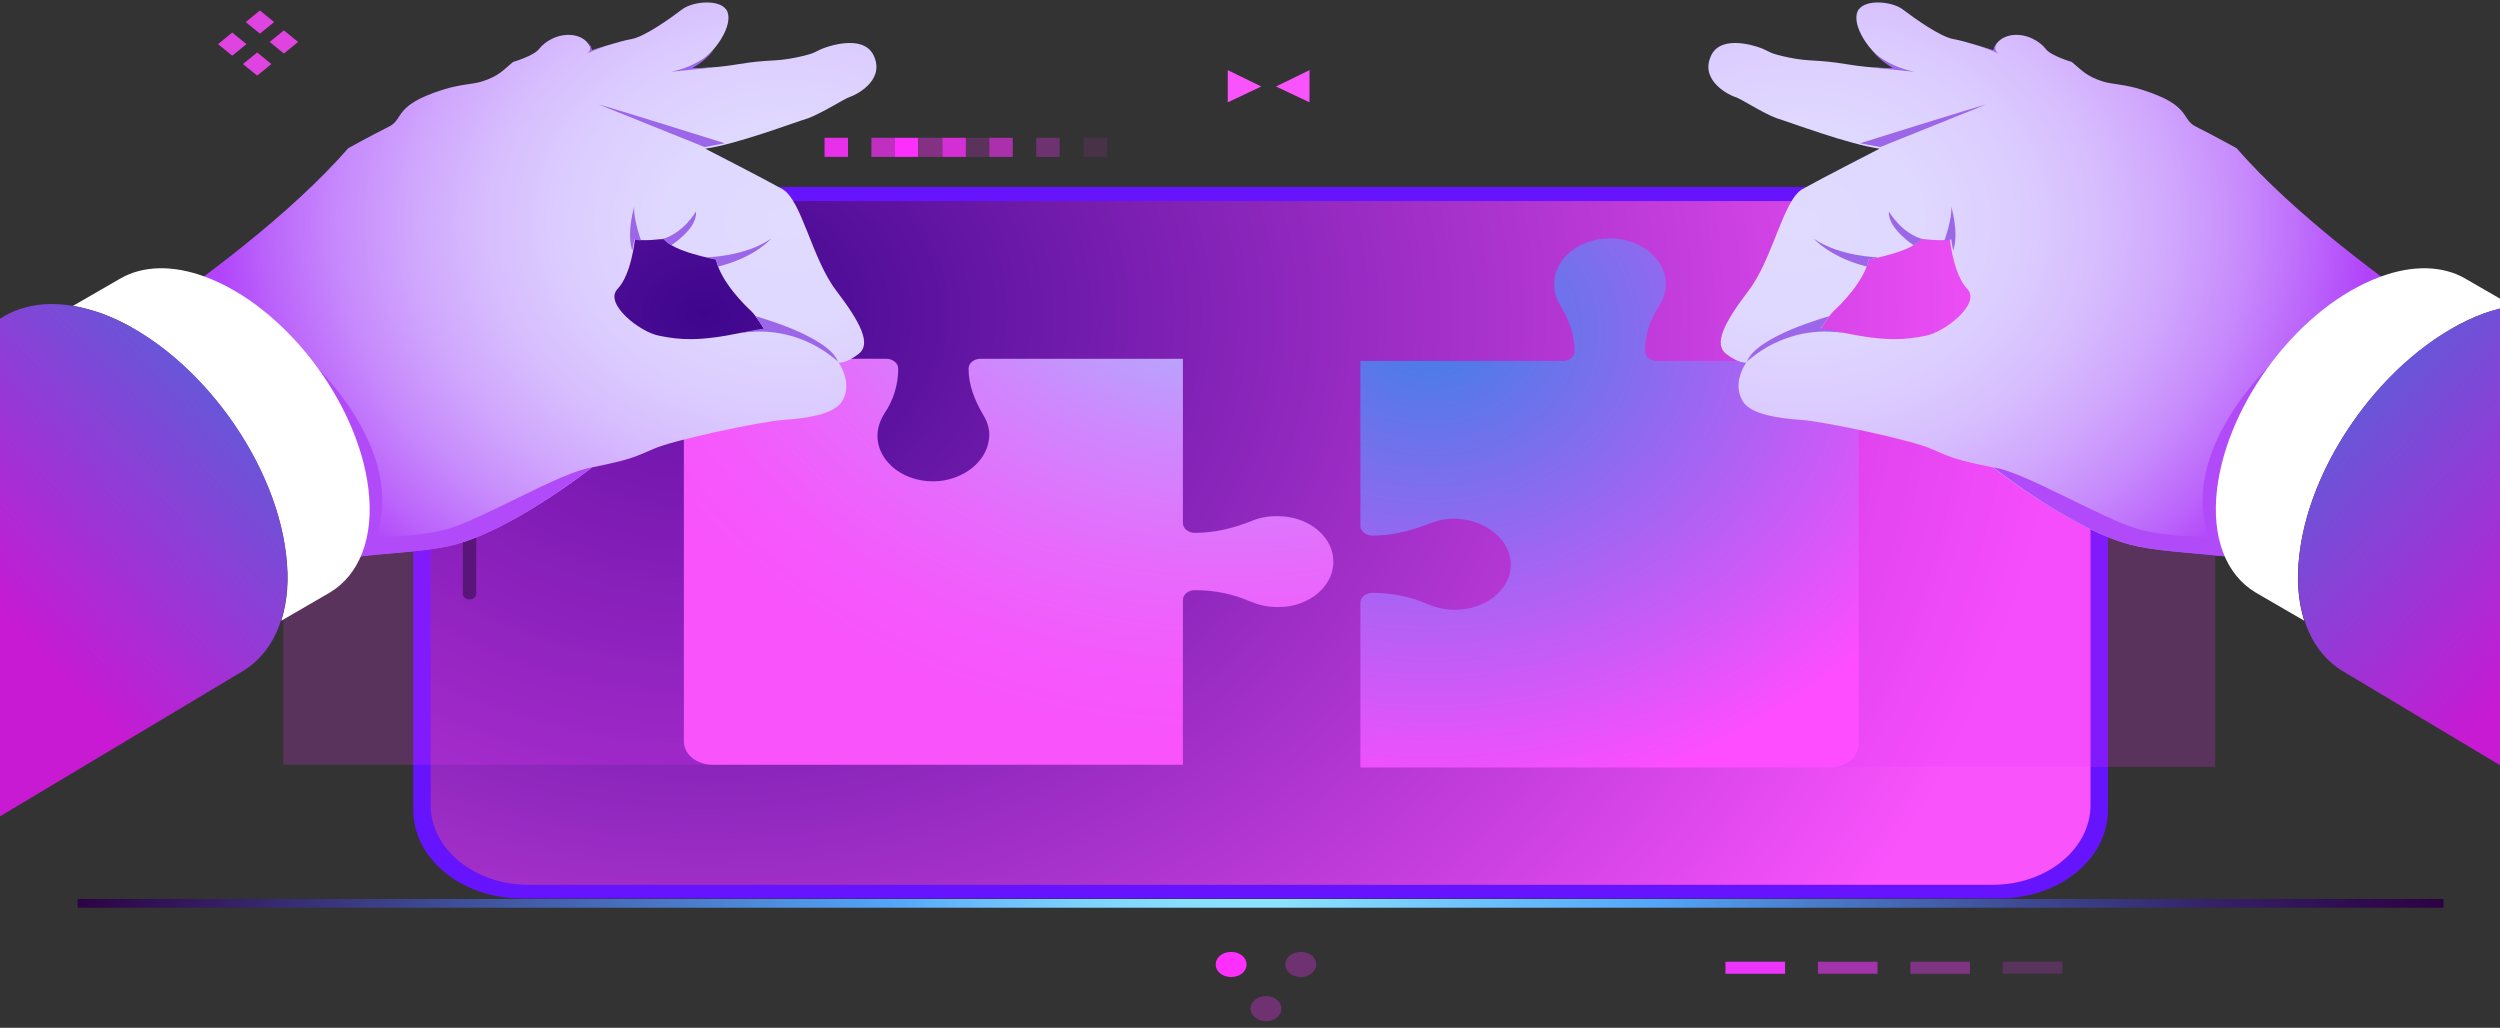 <?xml version="1.0" encoding="UTF-8"?> <svg xmlns="http://www.w3.org/2000/svg" width="360" height="148" viewBox="0 0 360 148" fill="none"><rect x="0" y="0" width="360" height="148" fill="#333333" stroke="none"/> <path d="M351.867 129.455H11.186V130.712H351.867V129.455Z" fill="url(#paint0_linear_323_1)"></path> <path d="M303.543 39.643V116.647C303.543 123.719 296.501 129.376 287.917 129.376H75.136C66.455 129.376 59.51 123.64 59.51 116.647V39.643C59.51 32.571 66.552 26.914 75.136 26.914H287.82C296.598 26.914 303.543 32.65 303.543 39.643Z" fill="#6514FD"></path> <path d="M301.035 40.429V115.94C301.035 122.226 294.765 127.412 286.952 127.412H76.1C68.384 127.412 62.018 122.305 62.018 115.94V40.429C62.018 34.143 68.288 28.957 76.1 28.957H287.049C294.765 28.957 301.035 34.064 301.035 40.429Z" fill="url(#paint1_radial_323_1)"></path> <path d="M68.577 70.916V85.531C68.577 86.003 68.095 86.317 67.612 86.317C67.034 86.317 66.648 85.924 66.648 85.531V70.916C66.648 70.445 67.13 70.13 67.612 70.13C68.191 70.052 68.577 70.445 68.577 70.916Z" fill="#320C54"></path> <path opacity="0.21" d="M247.309 110.44H318.976V51.665L233.516 51.98V110.44H247.309Z" fill="#EC35FB"></path> <path opacity="0.21" d="M112.561 110.125H40.798V51.351L126.354 51.665V110.125H112.561Z" fill="#EC35FB"></path> <path d="M191.944 80.109C191.558 77.124 188.568 74.688 184.902 74.374C183.166 74.216 181.623 74.452 180.273 75.002C177.765 76.024 174.967 76.731 172.074 76.731C171.109 76.731 170.338 76.102 170.338 75.316V51.665H141.208C140.243 51.665 139.472 52.294 139.472 53.08C139.472 55.437 140.34 57.637 141.594 59.758C142.269 60.858 142.655 62.194 142.365 63.53C141.883 66.516 138.893 68.873 135.324 69.266C130.405 69.738 126.354 66.594 126.354 62.744C126.354 61.644 126.74 60.544 127.318 59.601C128.669 57.637 129.344 55.358 129.344 53.08C129.344 52.294 128.572 51.665 127.608 51.665H98.478V106.747C98.478 108.632 100.311 110.125 102.626 110.125H170.338V86.396C170.338 85.61 171.109 84.981 172.074 84.981C174.871 84.981 177.572 85.531 180.08 86.631C181.237 87.103 182.491 87.417 183.938 87.417C188.664 87.496 192.522 84.117 191.944 80.109Z" fill="url(#paint2_radial_323_1)"></path> <path d="M238.628 51.979C237.664 51.979 236.892 51.351 236.892 50.565C236.892 48.286 237.567 46.086 238.918 44.043C239.496 43.1 239.882 42.079 239.882 40.9C239.882 37.05 235.735 33.907 230.912 34.379C227.246 34.693 224.256 37.129 223.87 40.114C223.678 41.529 223.967 42.786 224.642 43.886C225.896 45.929 226.764 48.208 226.764 50.565C226.764 51.351 225.993 51.979 225.028 51.979H195.898V75.709C195.898 76.495 196.67 77.124 197.635 77.124C200.528 77.124 203.229 76.416 205.833 75.395C207.184 74.845 208.823 74.531 210.463 74.766C214.128 75.159 217.022 77.595 217.504 80.502C218.083 84.51 214.225 87.81 209.499 87.81C208.148 87.81 206.798 87.496 205.64 87.024C203.229 85.924 200.432 85.374 197.635 85.374C196.67 85.374 195.898 86.003 195.898 86.788V110.518H263.514C265.829 110.518 267.661 109.025 267.661 107.139V51.979H238.628Z" fill="url(#paint3_radial_323_1)"></path> <path d="M122.399 13.949C123.171 13.713 127.222 11.749 125.968 8.37C124.811 4.991 119.988 6.406 118.541 6.956C117.191 7.506 117.577 7.663 114.586 8.291C111.5 8.92 110.632 8.527 106.388 9.234C102.144 9.942 99.539 9.784 99.539 9.784C103.301 7.584 105.52 3.577 104.748 1.691C103.976 -0.195 99.829 0.12 98.189 1.377C96.549 2.634 92.787 5.306 90.955 5.62C89.122 5.934 85.168 7.27 85.168 7.27C85.168 7.27 84.878 5.463 82.563 5.07C80.345 4.756 78.416 6.013 77.644 7.034C76.872 8.056 73.882 8.92 73.882 8.92C72.435 10.099 71.857 10.963 69.349 11.749C68.095 12.142 66.166 12.142 63.754 12.927C56.52 15.206 58.257 17.171 55.941 18.271C53.723 19.371 50.154 21.335 50.154 21.335C41.859 30.843 28.934 40.429 18.903 47.265C30.091 53.472 39.641 67.145 41.184 79.874C41.28 80.66 41.377 81.445 41.377 82.153C50.347 79.481 58.642 79.952 64.719 78.617C73.303 76.731 85.264 67.302 85.264 67.302C90.665 66.202 91.244 65.887 94.138 64.63C96.935 63.373 109.474 60.701 112.85 60.466C116.226 60.23 119.892 59.68 121.145 57.951C122.978 55.28 120.76 52.215 120.76 52.215C120.76 52.215 121.821 52.372 123.653 50.958C125.486 49.544 123.943 46.479 120.47 41.922C116.901 37.286 115.455 28.8 112.657 27.228C109.86 25.657 101.565 21.414 101.565 21.414C106.291 20.706 114.104 17.721 116.419 17.013C118.638 16.149 121.628 14.185 122.399 13.949ZM103.108 37.364C103.783 40.586 107.352 44.043 108.124 44.751C108.896 45.458 110.15 47.579 110.15 47.579C109.474 47.501 106.87 47.894 106.87 47.894C100.504 49.229 97.803 48.915 95.006 48.365C92.209 47.894 86.904 43.729 88.929 41.608C90.955 39.486 91.437 34.379 91.437 34.379C92.112 34.85 95.681 34.379 95.681 34.379C96.646 36.186 103.108 37.364 103.108 37.364Z" fill="url(#paint4_radial_323_1)"></path> <path d="M64.43 76.181C69.638 74.688 80.827 67.93 85.264 67.302C85.264 67.302 73.303 76.731 64.719 78.617C60.089 79.638 54.302 79.638 47.743 80.659L50.443 77.281C50.443 77.281 59.221 77.674 64.43 76.181Z" fill="#B14BFA"></path> <path d="M96.646 35.322C96.163 35.007 95.778 34.772 95.585 34.457C95.585 34.457 95.392 34.457 95.006 34.536C98.382 33.75 100.214 30.45 100.214 30.45C100.504 32.886 96.646 35.322 96.646 35.322Z" fill="#9B67E8"></path> <path d="M91.341 34.457C91.341 34.457 91.244 35.164 91.051 36.107C90.183 33.436 91.341 29.742 91.341 29.742C91.148 31.393 92.305 34.614 92.305 34.614C91.919 34.614 91.534 34.536 91.341 34.457Z" fill="#9B67E8"></path> <path d="M103.398 38.386C103.301 38.072 103.205 37.679 103.108 37.364C103.108 37.364 102.53 37.286 101.758 37.05C101.758 37.05 107.256 36.972 111.018 34.379C111.018 34.379 108.799 37.05 103.398 38.386Z" fill="#9B67E8"></path> <g opacity="0.52"> <g opacity="0.52"> <g opacity="0.52"> <path opacity="0.52" d="M109.185 47.579C108.606 47.658 108.124 47.737 107.738 47.737C108.22 47.737 108.703 47.658 109.185 47.579Z" fill="#A261E2"></path> </g> </g> </g> <path d="M108.799 45.536C108.799 45.536 119.216 48.365 120.663 52.058C118.252 49.465 114.586 47.736 110.535 47.501H110.149C109.957 47.265 109.378 46.322 108.799 45.536Z" fill="#9B67E8"></path> <path d="M104.362 20.628C104.362 20.628 88.061 15.52 86.228 15.049L101.468 21.178L104.362 20.628Z" fill="#9B67E8"></path> <path d="M102.915 7.113C102.047 8.134 100.986 9.077 99.732 9.784C99.732 9.784 100.89 9.863 102.915 9.706L96.646 10.335C100.407 9.549 102.337 7.663 102.915 7.113Z" fill="#9B67E8"></path> <path d="M84.396 7.741C85.36 7.348 84.878 6.406 84.781 6.17C85.167 6.72 85.264 7.27 85.264 7.27C85.264 7.27 86.132 6.956 87.193 6.641C86.325 6.956 84.396 7.741 84.396 7.741Z" fill="#9B67E8"></path> <path d="M120.663 52.137C120.663 52.137 115.358 46.558 106.484 47.972C106.484 47.972 110.246 47.108 111.693 47.186C112.464 47.186 114.683 48.051 116.515 48.915C118.059 49.701 119.216 50.486 119.216 50.486L120.663 52.137Z" fill="#9B67E8"></path> <path d="M44.752 51.979C44.752 51.979 58.931 64.944 54.012 77.674L47.839 77.595L44.752 51.979Z" fill="#B14BFA"></path> <path d="M29.609 39.879C24.786 38.072 20.542 38.307 17.456 40.036L10.511 44.043C11.861 44.279 13.212 44.672 14.658 45.143C27.583 49.937 39.447 65.416 41.184 79.717C41.666 83.41 41.377 86.631 40.508 89.381L47.55 85.296C51.697 82.781 53.916 77.516 53.048 70.366C51.504 57.794 40.991 44.122 29.609 39.879Z" fill="white"></path> <path d="M-44.276 72.409C-44.179 72.409 -44.179 72.331 -44.179 72.331L0.865 45.379C4.434 43.415 9.16 43.179 14.658 45.143C27.584 49.937 39.447 65.416 41.184 79.717C42.148 87.81 39.64 93.782 35.011 96.61L-9.648 123.326L-9.745 123.405L-10.131 123.64C-13.7 125.605 -18.426 125.762 -23.827 123.798C-36.752 119.004 -48.616 103.525 -50.353 89.224C-51.317 81.21 -48.906 75.316 -44.276 72.409Z" fill="url(#paint5_linear_323_1)"></path> <path d="M249.817 13.949C249.045 13.713 244.994 11.749 246.248 8.37C247.406 4.991 252.228 6.406 253.675 6.956C255.026 7.506 254.64 7.663 257.63 8.291C260.716 8.92 261.585 8.527 265.829 9.234C270.073 9.942 272.677 9.784 272.677 9.784C268.915 7.584 266.697 3.577 267.468 1.691C268.24 -0.195 272.388 0.12 274.027 1.377C275.667 2.634 279.429 5.306 281.261 5.62C283.094 5.934 287.049 7.27 287.049 7.27C287.049 7.27 287.338 5.463 289.653 5.07C291.872 4.756 293.801 6.013 294.572 7.034C295.344 8.056 298.334 8.92 298.334 8.92C299.781 10.099 300.36 10.963 302.867 11.749C304.121 12.142 306.051 12.142 308.462 12.927C315.696 15.206 313.96 17.171 316.275 18.27C318.493 19.371 322.062 21.335 322.062 21.335C330.357 30.843 343.282 40.429 353.314 47.265C342.125 53.472 332.576 67.144 331.032 79.874C330.936 80.659 330.84 81.445 330.84 82.152C321.869 79.481 313.574 79.952 307.497 78.617C298.913 76.731 286.952 67.302 286.952 67.302C281.551 66.202 280.972 65.887 278.078 64.63C275.281 63.373 262.742 60.701 259.366 60.466C255.99 60.23 252.325 59.68 251.071 57.951C249.238 55.28 251.457 52.215 251.457 52.215C251.457 52.215 250.396 52.372 248.563 50.958C246.73 49.544 248.274 46.479 251.746 41.922C255.315 37.286 256.762 28.8 259.559 27.228C262.356 25.657 270.651 21.413 270.651 21.413C265.925 20.706 258.112 17.721 255.797 17.013C253.579 16.149 250.685 14.185 249.817 13.949ZM269.108 37.364C268.433 40.586 264.864 44.043 264.092 44.751C263.321 45.458 262.067 47.579 262.067 47.579C262.742 47.501 265.346 47.894 265.346 47.894C271.712 49.229 274.413 48.915 277.21 48.365C280.007 47.894 285.313 43.729 283.287 41.608C281.261 39.486 280.779 34.379 280.779 34.379C280.104 34.85 276.535 34.379 276.535 34.379C275.667 36.186 269.108 37.364 269.108 37.364Z" fill="url(#paint6_radial_323_1)"></path> <path d="M307.883 76.181C302.675 74.688 291.486 67.93 287.049 67.302C287.049 67.302 299.009 76.731 307.594 78.617C312.224 79.638 318.011 79.638 324.57 80.659L321.869 77.281C321.869 77.281 312.995 77.674 307.883 76.181Z" fill="#B14BFA"></path> <path d="M275.571 35.322C276.053 35.007 276.439 34.771 276.632 34.457C276.632 34.457 276.825 34.457 277.21 34.536C273.834 33.75 272.002 30.45 272.002 30.45C271.809 32.886 275.571 35.322 275.571 35.322Z" fill="#9B67E8"></path> <path d="M280.972 34.457C280.972 34.457 281.069 35.164 281.261 36.107C282.13 33.436 280.972 29.742 280.972 29.742C281.165 31.393 280.008 34.614 280.008 34.614C280.393 34.614 280.779 34.536 280.972 34.457Z" fill="#9B67E8"></path> <path d="M268.819 38.386C268.915 38.072 269.012 37.679 269.108 37.364C269.108 37.364 269.687 37.286 270.459 37.05C270.459 37.05 264.961 36.972 261.199 34.379C261.199 34.379 263.514 37.05 268.819 38.386Z" fill="#9B67E8"></path> <g opacity="0.52"> <g opacity="0.52"> <g opacity="0.52"> <path opacity="0.52" d="M263.031 47.579C263.61 47.658 264.092 47.737 264.478 47.737C264.092 47.737 263.514 47.658 263.031 47.579Z" fill="#A261E2"></path> </g> </g> </g> <path d="M263.417 45.536C263.417 45.536 253 48.365 251.553 52.058C253.965 49.465 257.63 47.736 261.681 47.501H262.067C262.26 47.265 262.838 46.322 263.417 45.536Z" fill="#9B67E8"></path> <path d="M267.854 20.628C267.854 20.628 284.155 15.52 285.988 15.049L270.748 21.178L267.854 20.628Z" fill="#9B67E8"></path> <path d="M269.397 7.113C270.265 8.134 271.326 9.077 272.58 9.784C272.58 9.784 271.423 9.863 269.397 9.706L275.667 10.335C271.905 9.549 269.88 7.663 269.397 7.113Z" fill="#9B67E8"></path> <path d="M287.917 7.741C286.952 7.348 287.435 6.406 287.531 6.17C287.145 6.72 287.049 7.27 287.049 7.27C287.049 7.27 286.181 6.956 285.12 6.641C285.891 6.956 287.917 7.741 287.917 7.741Z" fill="#9B67E8"></path> <path d="M251.553 52.136C251.553 52.136 256.858 46.558 265.732 47.972C265.732 47.972 261.97 47.108 260.524 47.186C259.752 47.186 257.533 48.051 255.701 48.915C254.157 49.701 253 50.486 253 50.486L251.553 52.136Z" fill="#9B67E8"></path> <path d="M327.464 51.979C327.464 51.979 313.285 64.944 318.204 77.674L324.377 77.595L327.464 51.979Z" fill="#B14BFA"></path> <path d="M342.704 39.879C347.526 38.072 351.77 38.307 354.857 40.036L361.802 44.043C360.451 44.279 359.101 44.672 357.654 45.143C344.729 49.937 332.865 65.416 331.129 79.717C330.647 83.41 330.936 86.631 331.804 89.381L324.763 85.296C320.615 82.781 318.397 77.516 319.265 70.366C320.808 57.794 331.225 44.122 342.704 39.879Z" fill="white"></path> <path d="M416.589 72.409C416.492 72.409 416.492 72.331 416.492 72.331L371.447 45.379C367.879 43.415 363.152 43.179 357.654 45.143C344.729 49.937 332.865 65.416 331.129 79.717C330.164 87.81 332.672 93.782 337.302 96.61L381.961 123.326L382.057 123.405L382.443 123.64C386.012 125.605 390.738 125.762 396.14 123.798C409.065 119.004 420.929 103.525 422.665 89.224C423.533 81.21 421.122 75.317 416.589 72.409Z" fill="url(#paint7_linear_323_1)"></path> <path d="M33.442 4.688L31.396 6.355L33.442 8.022L35.488 6.355L33.442 4.688Z" fill="#E044E0"></path> <path d="M37.428 1.509L35.381 3.176L37.428 4.843L39.474 3.176L37.428 1.509Z" fill="#E044E0"></path> <path d="M37.032 7.555L34.986 9.222L37.032 10.889L39.078 9.222L37.032 7.555Z" fill="#E044E0"></path> <path d="M40.879 4.375L38.833 6.042L40.879 7.709L42.925 6.042L40.879 4.375Z" fill="#E044E0"></path> <path d="M257.051 138.491H248.467V140.22H257.051V138.491Z" fill="#EC35FB"></path> <path opacity="0.6" d="M270.362 138.491H261.777V140.22H270.362V138.491Z" fill="#EC35FB"></path> <path opacity="0.4" d="M283.673 138.491H275.088V140.22H283.673V138.491Z" fill="#EC35FB"></path> <path opacity="0.2" d="M296.984 138.491H288.399V140.22H296.984V138.491Z" fill="#EC35FB"></path> <path opacity="0.9" d="M122.11 19.842H118.734V22.592H122.11V19.842Z" fill="#FC2FFD"></path> <path d="M132.238 19.842H128.862V22.592H132.238V19.842Z" fill="#FC2FFD"></path> <path opacity="0.8" d="M139.086 19.842H135.71V22.592H139.086V19.842Z" fill="#FC2FFD"></path> <path opacity="0.7" d="M128.862 19.842H125.486V22.592H128.862V19.842Z" fill="#FC2FFD"></path> <path opacity="0.6" d="M145.838 19.842H142.462V22.592H145.838V19.842Z" fill="#FC2FFD"></path> <path opacity="0.4" d="M135.71 19.842H132.334V22.592H135.71V19.842Z" fill="#FC2FFD"></path> <path opacity="0.3" d="M152.59 19.842H149.214V22.592H152.59V19.842Z" fill="#FC2FFD"></path> <path opacity="0.2" d="M142.462 19.842H139.086V22.592H142.462V19.842Z" fill="#FC2FFD"></path> <path opacity="0.1" d="M159.438 19.842H156.062V22.592H159.438V19.842Z" fill="#FC2FFD"></path> <path d="M176.8 14.735V10.099L181.623 12.456L176.8 14.735Z" fill="#F953FC"></path> <path d="M188.568 10.099V14.735L183.745 12.456L188.568 10.099Z" fill="#F953FC"></path> <path opacity="0.3" d="M185.095 138.884C185.095 137.863 186.06 137.077 187.314 137.077C188.568 137.077 189.532 137.863 189.532 138.884C189.532 139.906 188.568 140.691 187.314 140.691C186.06 140.691 185.095 139.906 185.095 138.884Z" fill="#FC2FFD"></path> <path d="M175.064 138.884C175.064 137.863 176.028 137.077 177.282 137.077C178.536 137.077 179.501 137.863 179.501 138.884C179.501 139.906 178.536 140.691 177.282 140.691C176.028 140.691 175.064 139.906 175.064 138.884Z" fill="#FC2FFD"></path> <path opacity="0.3" d="M180.08 145.249C180.08 144.227 181.044 143.442 182.298 143.442C183.552 143.442 184.517 144.227 184.517 145.249C184.517 146.27 183.552 147.056 182.298 147.056C181.044 147.056 180.08 146.192 180.08 145.249Z" fill="#FC2FFD"></path> <defs> <linearGradient id="paint0_linear_323_1" x1="11.209" y1="130.058" x2="351.862" y2="130.058" gradientUnits="userSpaceOnUse"> <stop stop-color="#2D0244"></stop> <stop offset="0.343" stop-color="#53A5F8"></stop> <stop offset="0.381" stop-color="#6ABDFA"></stop> <stop offset="0.424" stop-color="#7DD2FC"></stop> <stop offset="0.466" stop-color="#88DEFE"></stop> <stop offset="0.508" stop-color="#8CE2FE"></stop> <stop offset="0.558" stop-color="#79CEFC"></stop> <stop offset="0.669" stop-color="#53A5F8"></stop> <stop offset="0.734" stop-color="#497CCA"></stop> <stop offset="0.825" stop-color="#3D4891"></stop> <stop offset="0.902" stop-color="#342267"></stop> <stop offset="0.964" stop-color="#2F0B4E"></stop> <stop offset="1" stop-color="#2D0244"></stop> </linearGradient> <radialGradient id="paint1_radial_323_1" cx="0" cy="0" r="1" gradientUnits="userSpaceOnUse" gradientTransform="translate(101.601 45.18) rotate(-90) scale(159.647 195.975)"> <stop stop-color="#3E068D"></stop> <stop offset="1" stop-color="#F953FC"></stop> </radialGradient> <radialGradient id="paint2_radial_323_1" cx="0" cy="0" r="1" gradientUnits="userSpaceOnUse" gradientTransform="translate(177.215 26.936) scale(98.274 80.057)"> <stop stop-color="#86E1FE"></stop> <stop offset="0.243" stop-color="#AFAFFD"></stop> <stop offset="0.474" stop-color="#CF87FD"></stop> <stop offset="0.684" stop-color="#E66BFC"></stop> <stop offset="0.866" stop-color="#F459FC"></stop> <stop offset="1" stop-color="#F953FC"></stop> </radialGradient> <radialGradient id="paint3_radial_323_1" cx="0" cy="0" r="1" gradientUnits="userSpaceOnUse" gradientTransform="translate(205.763 47.758) scale(84.638 68.949)"> <stop stop-color="#417EE6"></stop> <stop offset="1" stop-color="#FE4DFE"></stop> </radialGradient> <radialGradient id="paint4_radial_323_1" cx="0" cy="0" r="1" gradientUnits="userSpaceOnUse" gradientTransform="translate(113.431 32.062) scale(87.642 71.396)"> <stop stop-color="#E0DBFF"></stop> <stop offset="0.203" stop-color="#DFD8FF"></stop> <stop offset="0.356" stop-color="#DCCEFF"></stop> <stop offset="0.492" stop-color="#D7BEFE"></stop> <stop offset="0.618" stop-color="#D0A7FD"></stop> <stop offset="0.738" stop-color="#C78AFC"></stop> <stop offset="0.851" stop-color="#BC66FB"></stop> <stop offset="0.941" stop-color="#B144FA"></stop> </radialGradient> <linearGradient id="paint5_linear_323_1" x1="53.033" y1="48.361" x2="4.811" y2="94" gradientUnits="userSpaceOnUse"> <stop stop-color="#3874DA"></stop> <stop offset="1" stop-color="#C819D3"></stop> </linearGradient> <radialGradient id="paint6_radial_323_1" cx="0" cy="0" r="1" gradientUnits="userSpaceOnUse" gradientTransform="translate(258.84 32.062) rotate(180) scale(87.642 71.396)"> <stop stop-color="#E0DBFF"></stop> <stop offset="0.203" stop-color="#DFD8FF"></stop> <stop offset="0.356" stop-color="#DCCEFF"></stop> <stop offset="0.492" stop-color="#D7BEFE"></stop> <stop offset="0.618" stop-color="#D0A7FD"></stop> <stop offset="0.738" stop-color="#C78AFC"></stop> <stop offset="0.851" stop-color="#BC66FB"></stop> <stop offset="0.941" stop-color="#B144FA"></stop> </radialGradient> <linearGradient id="paint7_linear_323_1" x1="319.238" y1="48.361" x2="367.46" y2="94" gradientUnits="userSpaceOnUse"> <stop stop-color="#3874DA"></stop> <stop offset="1" stop-color="#C819D3"></stop> </linearGradient> </defs> </svg> 